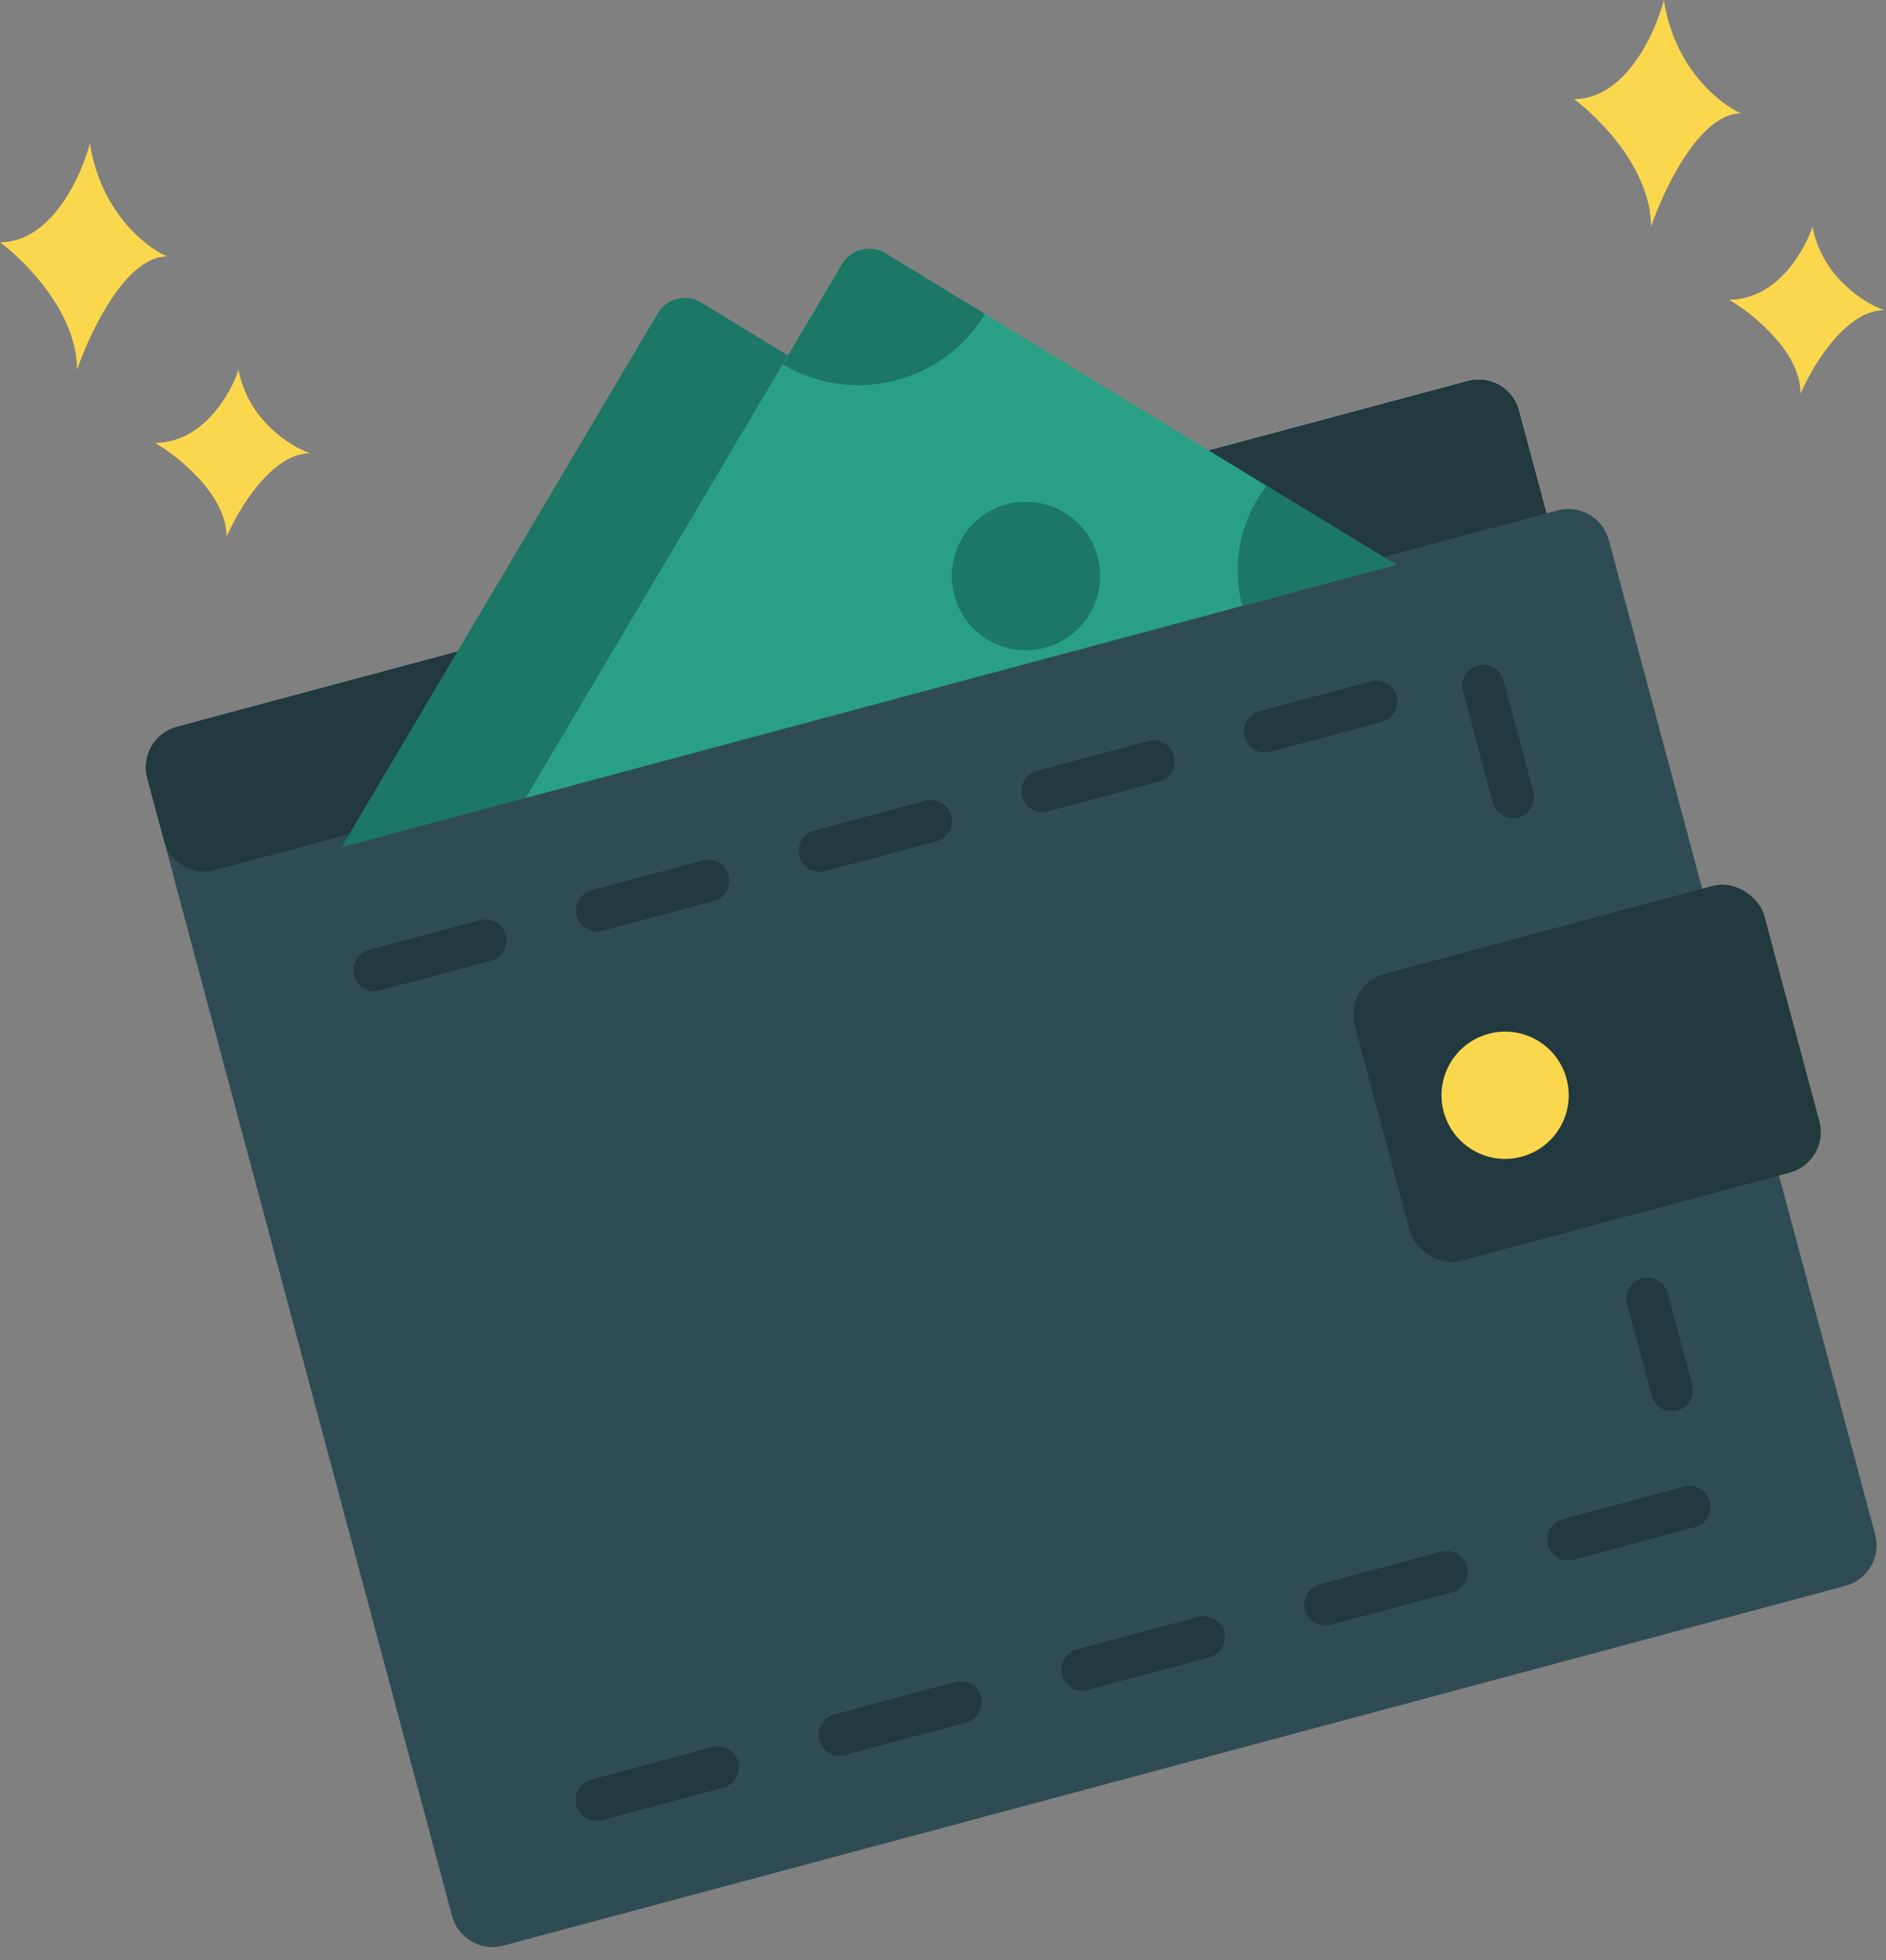 <svg width="180" height="187" viewBox="0 0 180 187" fill="none" xmlns="http://www.w3.org/2000/svg">
<rect x="0" y="0" width="180" height="187" fill="#808080" stroke="none"/>
<path d="M44.114 170.954L167.323 137.941C169.457 137.369 170.723 135.176 170.151 133.042L144.992 39.147C144.421 37.013 142.227 35.747 140.093 36.319L16.885 69.332C14.751 69.904 13.485 72.097 14.056 74.231L39.215 168.126C39.787 170.26 41.98 171.526 44.114 170.954Z" fill="#ECECED"/>
<path d="M44.114 170.954L167.323 137.941C169.457 137.369 170.723 135.176 170.151 133.042L144.992 39.147C144.421 37.013 142.227 35.747 140.093 36.319L16.885 69.332C14.751 69.904 13.485 72.097 14.056 74.231L39.215 168.126C39.787 170.26 41.98 171.526 44.114 170.954Z" fill="#ECECED"/>
<path d="M44.114 170.954L167.323 137.941C169.457 137.369 170.723 135.176 170.151 133.042L144.992 39.147C144.421 37.013 142.227 35.747 140.093 36.319L16.885 69.332C14.751 69.904 13.485 72.097 14.056 74.231L39.215 168.126C39.787 170.26 41.98 171.526 44.114 170.954Z" fill="#21393F"/>
<path d="M44.114 170.954L108.695 153.65C110.829 153.078 112.095 150.885 111.523 148.751L86.364 54.856C85.793 52.722 83.599 51.456 81.465 52.028L16.885 69.332C14.751 69.904 13.485 72.097 14.056 74.231L39.215 168.126C39.787 170.26 41.98 171.526 44.114 170.954Z" fill="#2F4B54"/>
<path d="M20.55 83.012L90.994 64.137C93.127 63.565 94.394 61.372 93.822 59.238L92.227 53.285C91.655 51.152 89.462 49.885 87.328 50.457L16.885 69.332C14.751 69.904 13.485 72.097 14.056 74.231L15.651 80.184C16.223 82.318 18.416 83.584 20.55 83.012Z" fill="#21393F"/>
<path d="M48.042 185.612L176.136 151.289C178.27 150.717 179.536 148.524 178.964 146.39L153.544 51.518C152.972 49.384 150.778 48.118 148.645 48.69L16.686 84.048L43.143 182.783C43.714 184.917 45.908 186.183 48.042 185.612Z" fill="#2F4B54"/>
<rect x="128.259" y="93.949" width="40.464" height="28.325" rx="4" transform="rotate(-15 128.259 93.949)" fill="#21393F"/>
<ellipse cx="143.649" cy="104.487" rx="6.07" ry="6.07" transform="rotate(-15 143.649 104.487)" fill="#FBD74D"/>
<path d="M115.642 58.58L32.585 80.835L62.772 29.911C63.624 28.473 65.487 28.009 66.914 28.879L115.642 58.58Z" fill="#1C7765"/>
<path fill-rule="evenodd" clip-rule="evenodd" d="M57.113 39.479L62.786 29.908C63.638 28.47 65.501 28.006 66.928 28.876L76.427 34.666C74.599 37.666 71.66 39.994 67.999 40.975C64.165 42.002 60.277 41.354 57.113 39.479Z" fill="#1C7765"/>
<path fill-rule="evenodd" clip-rule="evenodd" d="M100.983 62.509L115.641 58.581L103.288 51.052C100.863 54.189 99.878 58.383 100.983 62.509C100.983 62.509 100.983 62.509 100.983 62.509Z" fill="#1C7765"/>
<circle cx="80.326" cy="59.665" r="7.081" transform="rotate(-15 80.326 59.665)" fill="#1C7765"/>
<path d="M133.228 53.868L50.172 76.123L80.359 25.198C81.211 23.761 83.074 23.297 84.501 24.166L133.228 53.868Z" fill="#29A084"/>
<path fill-rule="evenodd" clip-rule="evenodd" d="M74.699 34.766L80.372 25.195C81.225 23.758 83.087 23.294 84.514 24.163L94.013 29.953C92.186 32.953 89.246 35.282 85.585 36.263C81.751 37.29 77.863 36.641 74.699 34.766Z" fill="#1C7765"/>
<path fill-rule="evenodd" clip-rule="evenodd" d="M118.572 57.796L133.229 53.868L120.877 46.339C118.451 49.476 117.466 53.67 118.572 57.796C118.572 57.796 118.572 57.796 118.572 57.796Z" fill="#1C7765"/>
<circle cx="97.913" cy="54.953" r="7.081" transform="rotate(-15 97.913 54.953)" fill="#1C7765"/>
<path d="M35.725 92.561L140.289 64.543C140.823 64.4 141.371 64.717 141.514 65.25L145.444 79.919" stroke="#21393F" stroke-width="4" stroke-linecap="round" stroke-dasharray="11 11"/>
<path d="M56.933 171.709L161.498 143.691C162.031 143.548 162.348 143 162.205 142.466L157.227 123.89" stroke="#21393F" stroke-width="4" stroke-linecap="round" stroke-dasharray="12 12"/>
<path d="M150.224 9.46C155.127 9.46 157.986 3.153 158.804 0C159.784 6.487 164.114 9.911 166.157 10.812C162.235 10.812 158.804 18.019 157.578 21.623C157.578 16.217 152.676 11.262 150.224 9.46Z" fill="#FBD74D"/>
<path d="M165.018 28.594C169.57 28.594 172.226 23.947 172.984 21.623C173.895 26.403 177.916 28.926 179.813 29.59C176.171 29.59 172.984 34.9 171.846 37.556C171.846 33.573 167.294 29.921 165.018 28.594Z" fill="#FBD74D"/>
<path d="M0 23.117C4.903 23.117 7.762 16.81 8.58 13.656C9.56 20.143 13.89 23.567 15.933 24.468C12.011 24.468 8.58 31.676 7.354 35.28C7.354 29.874 2.452 24.919 0 23.117Z" fill="#FBD74D"/>
<path d="M14.796 42.25C19.348 42.25 22.003 37.603 22.762 35.28C23.672 40.059 27.694 42.582 29.59 43.246C25.949 43.246 22.762 48.557 21.624 51.212C21.624 47.229 17.072 43.578 14.796 42.25Z" fill="#FBD74D"/>
</svg>
